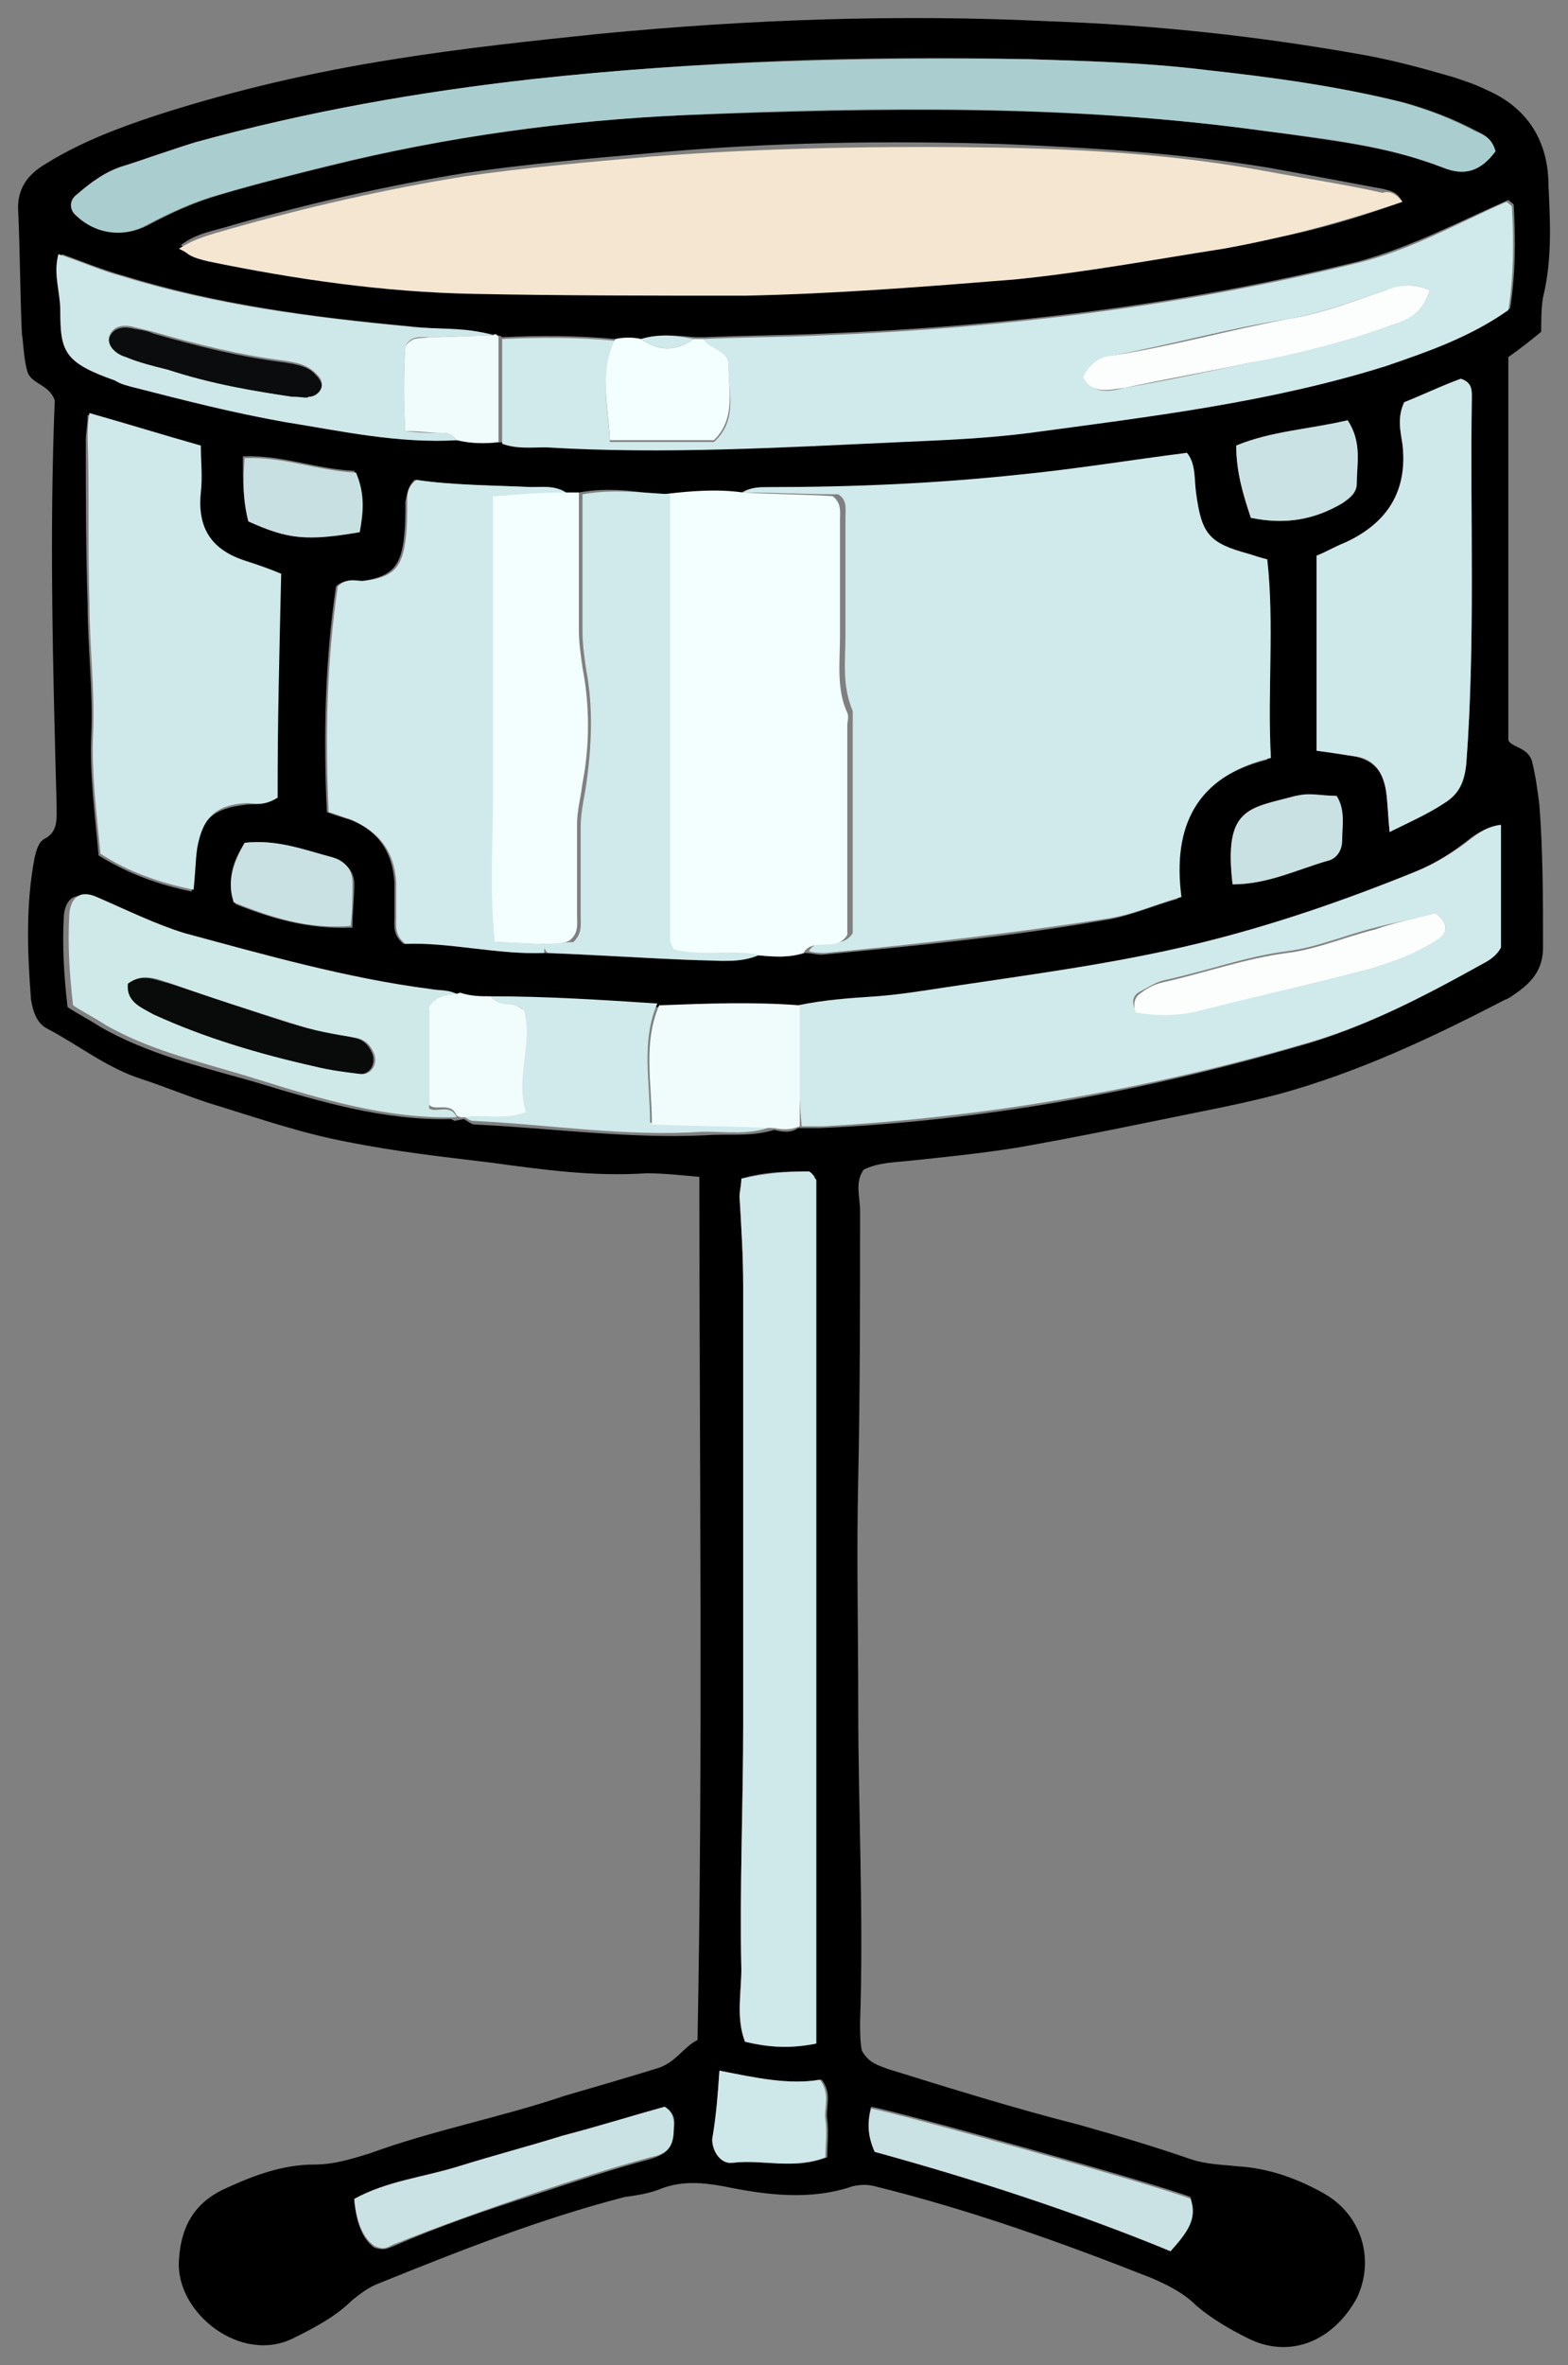 <svg xmlns="http://www.w3.org/2000/svg" xmlns:xlink="http://www.w3.org/1999/xlink" width="43.439" height="65.492" viewBox="-0.202 -0.138 43.439 65.492" version="1.1" xml:space="preserve">
  <rect x="-0.202" y="-0.138" width="43.439" height="65.492" fill="#808080" stroke="none"/>
  <g>
    <title>Slice 1</title>
    <desc>Created with Sketch.</desc>
    <g id="Page-1" stroke="none" fill-rule="evenodd">
      <g id="Group-2">
        <path d="M3.339,27.1 C3.744,26.8 4.098,27 4.502,27.1 C5.615,27.45 6.728,27.85 7.841,28.2 C8.398,28.35 9.005,28.45 9.612,28.6 C9.865,28.65 10.016,28.8 10.118,29.05 C10.219,29.35 10.016,29.65 9.713,29.6 C9.308,29.55 8.904,29.5 8.499,29.4 C6.981,29.05 5.464,28.6 3.996,27.95 C3.693,27.75 3.288,27.6 3.339,27.1 Z" id="Shape" fill="#090A0A" stroke-width="1"/>
        <path d="M7.892,10.85 C6.88,10.7 5.666,10.5 4.452,10.15 C4.047,10.05 3.693,9.95 3.288,9.8 C2.934,9.7 2.782,9.4 2.833,9.2 C2.934,8.95 3.187,8.9 3.44,8.95 C3.642,9 3.845,9 4.047,9.1 C5.261,9.45 6.475,9.75 7.689,9.9 C7.993,9.95 8.347,10 8.549,10.25 C8.651,10.35 8.752,10.5 8.701,10.65 C8.651,10.8 8.499,10.9 8.347,10.9 C8.296,10.9 8.195,10.85 7.892,10.85 Z" id="Shape" fill="#0B0C0D" stroke-width="1"/>
        <path d="M19.122,56.35 C19.274,48.4 19.173,40.45 19.173,32.45 C18.616,32.4 18.161,32.35 17.706,32.35 C16.239,32.45 14.822,32.25 13.355,32.05 C12.091,31.9 10.775,31.75 9.511,31.5 C8.145,31.25 6.88,30.8 5.565,30.4 C4.958,30.2 4.351,29.95 3.744,29.75 C2.782,29.45 1.973,28.8 1.113,28.35 C0.809,28.2 0.708,27.85 0.658,27.55 C0.556,26.25 0.506,24.9 0.759,23.6 C0.809,23.4 0.86,23.2 1.012,23.1 C1.416,22.9 1.366,22.55 1.366,22.15 C1.265,18.4 1.164,14.65 1.315,10.95 C1.164,10.5 0.658,10.5 0.556,10.15 C0.455,9.8 0.455,9.45 0.405,9.1 C0.354,8 0.354,6.85 0.304,5.75 C0.253,5.1 0.556,4.7 1.062,4.4 C2.024,3.8 3.086,3.4 4.148,3.05 C6.324,2.35 8.499,1.85 10.725,1.5 C12.596,1.2 14.468,1 16.391,0.8 C20.539,0.4 24.687,0.25 28.835,0.45 C31.719,0.55 34.552,0.85 37.385,1.35 C38.295,1.5 39.206,1.75 40.066,2 C40.369,2.1 40.673,2.2 40.976,2.35 C42.14,2.85 42.696,3.8 42.696,5 C42.747,6.05 42.798,7.05 42.545,8.1 C42.494,8.4 42.494,8.75 42.494,9.05 C42.191,9.3 41.938,9.5 41.584,9.75 C41.584,13.2 41.584,16.65 41.584,20.35 C41.634,20.55 42.14,20.55 42.241,20.95 C42.342,21.35 42.393,21.75 42.444,22.15 C42.545,23.45 42.545,24.8 42.545,26.1 C42.545,26.65 42.292,27 41.887,27.3 C41.735,27.4 41.634,27.5 41.482,27.55 C39.459,28.6 37.435,29.55 35.26,30.15 C34.501,30.35 33.793,30.5 33.034,30.65 C31.314,31 29.645,31.35 27.925,31.65 C26.964,31.8 26.002,31.9 25.041,32 C24.586,32.05 24.131,32.05 23.726,32.25 C23.473,32.6 23.625,33 23.625,33.4 C23.625,35.9 23.625,38.35 23.574,40.8 C23.524,42.9 23.574,45 23.574,47.1 C23.574,50 23.726,52.95 23.625,55.85 C23.625,56.15 23.625,56.4 23.675,56.65 C23.878,57 24.131,57.05 24.384,57.15 C26.154,57.7 27.925,58.25 29.695,58.7 C30.758,59 31.769,59.3 32.781,59.65 C33.236,59.8 33.641,59.8 34.096,59.85 C34.956,59.9 35.766,60.2 36.474,60.6 C37.536,61.2 37.891,62.45 37.385,63.5 C36.727,64.7 35.513,65.2 34.349,64.6 C33.844,64.35 33.338,64.05 32.933,63.7 C32.579,63.35 32.174,63.15 31.719,62.95 C29.189,61.95 26.66,61.05 24.029,60.4 C23.827,60.35 23.675,60.35 23.422,60.4 C22.259,60.8 21.045,60.65 19.831,60.4 C19.274,60.3 18.718,60.25 18.161,60.45 C17.807,60.6 17.453,60.65 17.099,60.7 C14.772,61.3 12.495,62.2 10.269,63.1 C10.016,63.2 9.814,63.35 9.561,63.55 C9.106,64 8.549,64.3 7.942,64.6 C6.475,65.35 4.654,63.9 4.755,62.45 C4.806,61.55 5.16,60.85 6.071,60.45 C6.829,60.1 7.639,59.8 8.499,59.8 C9.055,59.8 9.511,59.65 10.016,59.5 C11.787,58.85 13.659,58.5 15.429,57.9 C16.289,57.65 17.149,57.4 17.959,57.15 C18.515,57 18.718,56.55 19.122,56.35 Z M17.554,9.25 C17.301,9.2 17.048,9.2 16.846,9.25 C15.784,9.15 14.721,9.15 13.709,9.2 C13.659,9.15 13.608,9.15 13.558,9.15 C12.799,8.95 11.989,9 11.18,8.9 C8.499,8.65 5.818,8.3 3.238,7.5 C2.681,7.35 2.074,7.1 1.518,6.9 C1.366,7.45 1.568,7.95 1.568,8.45 C1.568,9.6 1.619,9.9 3.086,10.4 C3.288,10.45 3.491,10.55 3.642,10.6 C5.008,10.95 6.374,11.3 7.791,11.55 C9.359,11.8 10.927,12.15 12.546,12.05 C12.951,12.15 13.355,12.15 13.76,12.1 C14.165,12.25 14.569,12.2 14.974,12.2 C18.262,12.4 21.601,12.2 24.889,12.05 C26.053,12 27.216,11.95 28.38,11.8 C31.719,11.4 35.007,11 38.245,9.95 C39.459,9.55 40.572,9.15 41.634,8.4 C41.786,7.45 41.786,6.5 41.735,5.55 C41.735,5.5 41.634,5.45 41.584,5.4 C40.218,6 38.902,6.7 37.435,7.1 C32.579,8.3 27.621,8.9 22.613,9.1 C21.5,9.15 20.438,9.15 19.325,9.2 C19.224,9.2 19.173,9.2 19.072,9.2 C18.515,9.15 18.06,9.1 17.554,9.25 Z M12.647,30.85 C12.748,30.9 12.849,31 12.951,31 C15.075,31.1 17.2,31.4 19.325,31.3 C19.982,31.25 20.589,31.35 21.247,31.15 C21.449,31.2 21.702,31.25 21.905,31.1 C22.107,31.1 22.309,31.1 22.512,31.1 C27.014,30.9 31.415,30.1 35.715,28.85 C37.536,28.35 39.155,27.5 40.774,26.6 C40.976,26.5 41.179,26.35 41.28,26.15 C41.28,25.05 41.28,23.9 41.28,22.75 C40.875,22.8 40.622,23 40.369,23.2 C39.914,23.55 39.408,23.85 38.902,24.05 C36.929,24.9 34.906,25.55 32.832,26.05 C30.555,26.6 28.228,26.9 25.901,27.25 C25.244,27.35 24.636,27.45 23.979,27.5 C23.271,27.55 22.512,27.6 21.804,27.75 C20.488,27.65 19.224,27.7 17.908,27.75 C16.391,27.6 14.822,27.5 13.305,27.55 C13.001,27.55 12.698,27.5 12.394,27.5 C12.141,27.3 11.888,27.35 11.585,27.3 C9.258,27 7.032,26.4 4.755,25.75 C3.895,25.5 3.136,25.1 2.327,24.75 C1.872,24.55 1.619,24.75 1.568,25.2 C1.518,26.05 1.568,26.85 1.669,27.75 C1.973,27.95 2.276,28.1 2.58,28.3 C3.895,29.05 5.362,29.4 6.779,29.8 C8.6,30.35 10.421,30.9 12.293,30.85 L12.394,30.9 L12.647,30.85 Z M15.834,13.5 C15.682,13.5 15.531,13.5 15.429,13.5 C15.126,13.3 14.822,13.35 14.468,13.35 C13.406,13.3 12.293,13.3 11.281,13.15 C11.079,13.35 11.079,13.55 11.028,13.75 C11.028,14.1 11.028,14.45 10.978,14.85 C10.876,15.6 10.573,15.85 9.814,15.95 C9.561,15.95 9.308,15.9 9.106,16.1 C8.802,18.15 8.752,20.25 8.853,22.35 C9.106,22.45 9.308,22.5 9.46,22.55 C10.269,22.85 10.674,23.45 10.725,24.3 C10.725,24.6 10.725,24.95 10.725,25.25 C10.725,25.5 10.674,25.75 10.978,26 C12.192,25.9 13.507,26.3 14.822,26.25 C16.239,26.3 17.655,26.4 19.021,26.45 C19.578,26.45 20.134,26.55 20.691,26.3 C21.146,26.35 21.652,26.4 22.107,26.25 C22.259,26.25 22.411,26.3 22.562,26.3 C25.193,26.05 27.773,25.8 30.353,25.35 C31.061,25.25 31.719,24.95 32.427,24.75 C32.225,22.8 32.882,21.4 34.906,20.9 C34.805,19.05 35.007,17.25 34.805,15.4 C34.602,15.35 34.451,15.3 34.299,15.25 C33.186,14.95 32.984,14.7 32.832,13.55 C32.781,13.2 32.832,12.75 32.579,12.45 C31.011,12.65 29.493,12.9 27.975,13.05 C25.648,13.3 23.321,13.4 20.994,13.4 C20.741,13.4 20.488,13.35 20.286,13.55 C19.578,13.45 18.869,13.5 18.161,13.6 C17.453,13.45 16.644,13.35 15.834,13.5 Z M38.649,5.45 C38.498,5.15 38.295,5.15 38.144,5.1 C37.081,4.9 36.019,4.7 34.906,4.5 C32.478,4.1 29.999,3.95 27.571,3.85 C24.333,3.75 21.095,3.8 17.858,4.1 C16.138,4.25 14.418,4.4 12.698,4.65 C10.522,5 8.347,5.5 6.222,6.1 C5.767,6.25 5.261,6.3 4.806,6.65 C4.907,6.7 4.958,6.8 5.059,6.8 C5.261,6.85 5.413,6.95 5.615,7 C8.044,7.5 10.472,7.85 12.951,7.9 C15.48,7.95 17.959,8 20.488,7.95 C23.018,7.95 25.496,7.75 27.975,7.5 C29.898,7.35 31.82,6.95 33.742,6.65 C35.361,6.5 36.98,6.05 38.649,5.45 Z M41.229,4.05 C41.128,3.7 40.926,3.6 40.724,3.5 C40.066,3.15 39.408,2.9 38.7,2.7 C36.879,2.25 35.058,2 33.236,1.8 C31.618,1.6 29.948,1.55 28.279,1.5 C23.726,1.4 19.173,1.55 14.62,2.05 C11.433,2.4 8.296,2.95 5.261,3.8 C4.604,4 3.946,4.2 3.288,4.45 C2.782,4.6 2.327,4.9 1.973,5.25 C1.821,5.4 1.771,5.6 1.922,5.8 C2.479,6.35 3.238,6.45 3.895,6.1 C4.553,5.75 5.211,5.45 5.919,5.25 C6.931,4.95 7.942,4.7 8.954,4.45 C12.192,3.65 15.48,3.2 18.768,3.05 C24.181,2.85 29.594,2.75 34.956,3.5 C36.575,3.75 38.245,3.9 39.813,4.5 C40.369,4.75 40.825,4.6 41.229,4.05 Z M7.487,21.95 C7.487,19.95 7.487,17.9 7.538,15.8 C7.184,15.65 6.88,15.55 6.576,15.45 C5.666,15.15 5.211,14.55 5.312,13.55 C5.362,13.15 5.312,12.7 5.312,12.25 C4.249,11.95 3.288,11.65 2.226,11.35 C2.226,11.65 2.175,11.85 2.175,12.05 C2.175,13.55 2.175,15.1 2.226,16.6 C2.226,17.8 2.378,19 2.327,20.2 C2.276,21.3 2.428,22.4 2.529,23.55 C3.339,24.05 4.148,24.35 5.109,24.55 C5.16,24.1 5.16,23.75 5.211,23.4 C5.362,22.55 5.716,22.25 6.576,22.15 C6.88,22.1 7.082,22.2 7.487,21.95 Z M22.411,56.45 C22.411,48.4 22.411,40.5 22.411,32.55 C22.411,32.5 22.36,32.5 22.36,32.45 C22.36,32.4 22.309,32.4 22.208,32.3 C21.601,32.3 20.994,32.3 20.336,32.5 C20.336,32.65 20.286,32.85 20.286,33 C20.336,33.85 20.387,34.65 20.387,35.5 C20.387,39.55 20.387,43.55 20.387,47.6 C20.387,49.85 20.286,52.15 20.336,54.4 C20.336,55.05 20.185,55.75 20.438,56.4 C21.045,56.55 21.652,56.6 22.411,56.45 Z M38.295,22.9 C38.902,22.6 39.358,22.4 39.813,22.1 C40.218,21.85 40.369,21.55 40.42,21 C40.673,17.6 40.521,14.25 40.572,10.85 C40.572,10.65 40.572,10.45 40.268,10.35 C39.762,10.55 39.206,10.8 38.7,11 C38.498,11.4 38.599,11.8 38.649,12.15 C38.852,13.5 38.245,14.4 37.031,14.9 C36.778,15 36.525,15.15 36.272,15.25 C36.272,17.05 36.272,18.85 36.272,20.65 C36.626,20.7 36.929,20.75 37.284,20.8 C37.84,20.9 38.144,21.25 38.194,21.75 C38.245,22.1 38.245,22.4 38.295,22.9 Z M32.225,62.2 C32.629,61.75 32.933,61.3 32.781,60.7 C31.921,60.35 24.586,58.3 23.928,58.2 C23.827,58.6 23.827,58.95 24.029,59.4 C26.812,60.15 29.544,61.05 32.225,62.2 Z M18.212,58.2 C17.301,58.45 16.34,58.75 15.379,59.05 C14.418,59.35 13.456,59.55 12.495,59.9 C11.534,60.2 10.522,60.3 9.612,60.8 C9.662,61.35 9.814,61.85 10.168,62.1 C10.472,62.2 10.573,62.1 10.725,62.05 C11.989,61.5 13.305,61.05 14.569,60.65 C15.632,60.3 16.694,59.95 17.807,59.65 C18.313,59.5 18.465,59.3 18.465,58.8 C18.515,58.55 18.465,58.35 18.212,58.2 Z M37.132,11.5 C36.069,11.75 35.007,11.8 34.046,12.2 C34.046,12.95 34.248,13.55 34.451,14.2 C35.412,14.4 36.171,14.25 36.98,13.8 C37.233,13.65 37.385,13.5 37.385,13.25 C37.385,12.7 37.536,12.15 37.132,11.5 Z M19.729,57.2 C19.679,57.95 19.628,58.5 19.578,59.1 C19.578,59.5 19.831,59.8 20.134,59.75 C20.944,59.65 21.804,59.95 22.714,59.6 C22.714,59.25 22.765,58.9 22.714,58.55 C22.664,58.2 22.866,57.85 22.562,57.45 C21.652,57.6 20.741,57.4 19.729,57.2 Z M6.576,23.2 C6.222,23.75 6.071,24.25 6.324,24.9 C7.335,25.3 8.347,25.6 9.561,25.55 C9.561,25.15 9.612,24.75 9.612,24.35 C9.612,24 9.409,23.75 9.055,23.65 C8.246,23.4 7.487,23.1 6.576,23.2 Z M33.945,24.35 C34.906,24.35 35.715,23.95 36.525,23.7 C36.778,23.65 36.929,23.4 36.929,23.15 C36.98,22.75 37.081,22.3 36.778,21.9 C36.373,21.9 36.019,21.85 35.665,21.9 C34.4,22.25 33.692,22.2 33.945,24.35 Z M6.678,14.3 C7.791,14.8 8.296,14.85 9.713,14.55 C9.814,14.05 9.865,13.5 9.612,12.9 C8.549,12.85 7.588,12.45 6.526,12.5 C6.526,13.2 6.526,13.7 6.678,14.3 Z" id="Shape" fill="#010001" fill-rule="nonzero" stroke-width="1"/>
      </g>
      <g id="Group">
        <path d="M 20.387 13.5 C 20.589 13.35 20.842 13.35 21.095 13.35 C 23.422 13.35 25.749 13.25 28.076 13 C 29.594 12.85 31.112 12.6 32.68 12.4 C 32.933 12.7 32.882 13.15 32.933 13.5 C 33.085 14.65 33.287 14.9 34.4 15.2 C 34.552 15.25 34.704 15.3 34.906 15.35 C 35.108 17.15 34.906 19 35.007 20.85 C 32.933 21.35 32.275 22.75 32.528 24.7 C 31.82 24.9 31.162 25.2 30.454 25.3 C 27.874 25.7 25.294 26 22.664 26.25 C 22.512 26.25 22.36 26.25 22.208 26.2 C 22.461 25.75 23.119 26.2 23.422 25.7 C 23.422 23.8 23.422 21.85 23.422 19.9 C 23.422 19.8 23.422 19.65 23.422 19.55 C 23.119 18.85 23.22 18.15 23.22 17.45 C 23.22 16.35 23.22 15.3 23.22 14.2 C 23.22 13.95 23.271 13.7 23.018 13.55 C 22.107 13.55 21.247 13.5 20.387 13.5 Z " id="Shape" fill="#D0E9EA" stroke-width="1"/>
        <path d="M 38.649 5.45 C 37.031 6 35.361 6.45 33.692 6.75 C 31.769 7.05 29.898 7.4 27.925 7.6 C 25.446 7.8 22.916 8 20.438 8.05 C 17.908 8.05 15.429 8.05 12.9 8 C 10.421 7.95 7.993 7.6 5.565 7.1 C 5.362 7.05 5.16 7 5.008 6.9 C 4.958 6.85 4.856 6.8 4.755 6.75 C 5.211 6.45 5.666 6.35 6.172 6.2 C 8.296 5.6 10.472 5.1 12.647 4.75 C 14.367 4.5 16.087 4.35 17.807 4.2 C 21.045 3.95 24.282 3.9 27.52 3.95 C 29.999 4 32.427 4.15 34.855 4.6 C 35.918 4.8 36.98 4.95 38.093 5.2 C 38.295 5.15 38.447 5.2 38.649 5.45 Z " id="Shape" fill="#F4E6D0" stroke-width="1"/>
        <path d="M 19.274 9.25 C 20.387 9.2 21.449 9.2 22.562 9.15 C 27.571 8.95 32.528 8.35 37.385 7.15 C 38.852 6.8 40.167 6.05 41.533 5.45 C 41.584 5.5 41.685 5.55 41.685 5.6 C 41.735 6.55 41.735 7.5 41.584 8.45 C 40.521 9.2 39.358 9.6 38.194 10 C 35.007 11 31.668 11.4 28.329 11.85 C 27.166 12 26.002 12.05 24.839 12.1 C 21.551 12.25 18.212 12.45 14.924 12.25 C 14.519 12.25 14.114 12.3 13.709 12.15 C 13.709 11.2 13.709 10.2 13.709 9.25 C 14.772 9.2 15.834 9.2 16.846 9.3 C 16.391 10.2 16.644 11.15 16.694 12.1 C 17.706 12.1 18.667 12.1 19.578 12.1 C 20.235 11.5 19.982 10.75 19.982 10.05 C 19.982 9.55 19.426 9.55 19.274 9.25 Z M 39.408 7.9 C 38.953 7.7 38.599 7.75 38.194 7.9 C 37.284 8.2 36.373 8.55 35.462 8.7 C 33.844 8.95 32.275 9.4 30.656 9.7 C 30.252 9.75 29.999 10 29.796 10.3 C 30.1 10.8 30.555 10.7 30.96 10.6 C 32.124 10.4 33.287 10.15 34.451 9.9 C 35.766 9.6 37.081 9.3 38.396 8.85 C 38.801 8.7 39.206 8.5 39.408 7.9 Z " id="Shape" fill="#D0E9EA" fill-rule="nonzero" stroke-width="1"/>
        <path d="M 20.387 13.5 C 21.247 13.55 22.056 13.55 22.866 13.6 C 23.119 13.8 23.068 14.05 23.068 14.25 C 23.068 15.35 23.068 16.4 23.068 17.5 C 23.068 18.2 22.967 18.95 23.271 19.6 C 23.321 19.7 23.271 19.85 23.271 19.95 C 23.271 21.9 23.271 23.85 23.271 25.75 C 22.967 26.25 22.309 25.8 22.056 26.25 C 21.601 26.4 21.146 26.35 20.64 26.3 C 19.831 26.15 19.021 26.4 18.262 26.15 C 18.212 26 18.161 25.95 18.161 25.9 C 18.161 21.8 18.161 17.65 18.161 13.55 C 18.971 13.45 19.679 13.4 20.387 13.5 Z " id="Shape" fill="#F3FFFF" stroke-width="1"/>
        <path d="M 21.905 27.7 C 22.613 27.55 23.321 27.5 24.08 27.45 C 24.738 27.4 25.345 27.3 26.002 27.2 C 28.329 26.85 30.656 26.55 32.933 26 C 35.007 25.5 37.031 24.8 39.004 24 C 39.509 23.8 40.015 23.5 40.471 23.15 C 40.724 22.95 40.976 22.75 41.381 22.7 C 41.381 23.85 41.381 24.95 41.381 26.1 C 41.28 26.3 41.078 26.45 40.875 26.55 C 39.256 27.45 37.638 28.3 35.816 28.8 C 31.466 30.05 27.065 30.8 22.613 31.05 C 22.411 31.05 22.208 31.05 22.006 31.05 C 21.905 29.95 21.905 28.8 21.905 27.7 Z M 39.56 25.15 C 39.054 25.3 38.447 25.4 37.891 25.55 C 37.081 25.75 36.272 26.1 35.462 26.2 C 34.299 26.35 33.236 26.75 32.073 27 C 31.82 27.05 31.618 27.2 31.415 27.3 C 31.213 27.4 31.112 27.55 31.264 27.85 C 31.82 27.95 32.427 27.95 33.034 27.8 C 34.602 27.4 36.12 27.05 37.688 26.65 C 38.396 26.45 39.054 26.25 39.661 25.8 C 39.914 25.65 39.914 25.4 39.56 25.15 Z " id="Shape" fill="#D0E9EA" fill-rule="nonzero" stroke-width="1"/>
        <path d="M 41.229 4.05 C 40.825 4.6 40.369 4.75 39.762 4.5 C 38.194 3.9 36.575 3.7 34.906 3.5 C 29.544 2.75 24.08 2.8 18.718 3.05 C 15.429 3.2 12.141 3.65 8.904 4.45 C 7.892 4.7 6.88 4.95 5.868 5.25 C 5.16 5.45 4.502 5.75 3.845 6.1 C 3.187 6.45 2.428 6.35 1.872 5.8 C 1.72 5.65 1.72 5.4 1.922 5.25 C 2.327 4.9 2.732 4.6 3.238 4.45 C 3.895 4.25 4.553 4 5.211 3.8 C 8.296 2.95 11.433 2.4 14.569 2.05 C 19.122 1.55 23.675 1.45 28.228 1.5 C 29.898 1.55 31.567 1.6 33.186 1.8 C 35.007 2 36.879 2.25 38.649 2.7 C 39.358 2.9 40.015 3.15 40.673 3.5 C 40.926 3.6 41.128 3.7 41.229 4.05 Z " id="Shape" fill="#AACECF" stroke-width="1"/>
        <path d="M 7.487 21.95 C 7.082 22.2 6.829 22.1 6.627 22.1 C 5.767 22.15 5.413 22.5 5.261 23.35 C 5.211 23.7 5.211 24.05 5.16 24.5 C 4.199 24.3 3.339 24 2.58 23.5 C 2.479 22.4 2.327 21.3 2.378 20.15 C 2.428 18.95 2.276 17.75 2.276 16.55 C 2.226 15.05 2.276 13.5 2.226 12 C 2.226 11.8 2.226 11.6 2.276 11.3 C 3.339 11.6 4.3 11.9 5.362 12.2 C 5.362 12.65 5.413 13.05 5.362 13.5 C 5.261 14.5 5.666 15.1 6.627 15.4 C 6.931 15.5 7.234 15.6 7.588 15.75 C 7.538 17.9 7.487 19.95 7.487 21.95 Z " id="Shape" fill="#CFE8E9" stroke-width="1"/>
        <path d="M 22.411 56.45 C 21.652 56.6 21.095 56.55 20.438 56.4 C 20.185 55.75 20.336 55.05 20.336 54.4 C 20.286 52.15 20.387 49.85 20.387 47.6 C 20.387 43.55 20.387 39.55 20.387 35.5 C 20.387 34.65 20.336 33.85 20.286 33 C 20.286 32.85 20.336 32.7 20.336 32.5 C 20.994 32.35 21.601 32.3 22.208 32.3 C 22.309 32.35 22.309 32.4 22.36 32.45 C 22.36 32.5 22.411 32.5 22.411 32.55 C 22.411 40.45 22.411 48.4 22.411 56.45 Z " id="Shape" fill="#CFE8E9" stroke-width="1"/>
        <path d="M 14.873 26.25 C 13.558 26.3 12.242 25.95 11.028 26 C 10.725 25.75 10.775 25.5 10.775 25.25 C 10.775 24.95 10.775 24.6 10.775 24.3 C 10.725 23.45 10.32 22.9 9.511 22.55 C 9.308 22.5 9.106 22.4 8.904 22.35 C 8.802 20.25 8.853 18.15 9.156 16.1 C 9.409 15.85 9.662 15.95 9.865 15.95 C 10.674 15.85 10.927 15.6 11.028 14.85 C 11.079 14.5 11.079 14.15 11.079 13.75 C 11.079 13.55 11.079 13.35 11.332 13.15 C 12.344 13.3 13.456 13.3 14.519 13.35 C 14.822 13.35 15.176 13.3 15.48 13.5 C 14.822 13.55 14.215 13.55 13.507 13.6 C 13.507 15 13.507 16.35 13.507 17.7 C 13.507 19.1 13.507 20.5 13.507 21.9 C 13.507 23.25 13.406 24.6 13.558 25.95 C 14.064 25.95 14.519 26 14.924 26 C 14.873 26.1 14.873 26.15 14.873 26.25 Z " id="Shape" fill="#D0E9EA" stroke-width="1"/>
        <path d="M 38.295 22.9 C 38.245 22.4 38.245 22.1 38.194 21.75 C 38.093 21.2 37.84 20.85 37.284 20.8 C 36.98 20.75 36.676 20.7 36.272 20.65 C 36.272 18.85 36.272 17.05 36.272 15.25 C 36.525 15.15 36.778 15 37.031 14.9 C 38.245 14.35 38.801 13.45 38.649 12.15 C 38.599 11.8 38.498 11.45 38.7 11 C 39.206 10.8 39.712 10.55 40.268 10.35 C 40.572 10.45 40.572 10.65 40.572 10.85 C 40.521 14.25 40.673 17.6 40.42 21 C 40.369 21.5 40.218 21.85 39.813 22.1 C 39.358 22.4 38.902 22.6 38.295 22.9 Z " id="Shape" fill="#CFE8E9" stroke-width="1"/>
        <path d="M 14.873 26 C 14.418 26 14.013 25.95 13.507 25.95 C 13.355 24.55 13.456 23.2 13.456 21.9 C 13.456 20.5 13.456 19.1 13.456 17.7 C 13.456 16.35 13.456 15 13.456 13.6 C 14.165 13.55 14.822 13.5 15.429 13.5 C 15.581 13.5 15.733 13.5 15.834 13.5 C 15.834 14.75 15.834 16.05 15.834 17.3 C 15.834 17.65 15.885 18 15.935 18.35 C 16.138 19.4 16.138 20.5 15.935 21.55 C 15.885 21.95 15.784 22.3 15.784 22.7 C 15.784 23.55 15.784 24.35 15.784 25.2 C 15.784 25.45 15.834 25.7 15.581 25.9 C 15.429 26 15.176 26 14.873 26 Z " id="Shape" fill="#F3FFFF" stroke-width="1"/>
        <path d="M 14.873 26 C 15.126 26 15.429 25.95 15.682 25.95 C 15.935 25.7 15.885 25.45 15.885 25.25 C 15.885 24.4 15.885 23.6 15.885 22.75 C 15.885 22.35 15.986 21.95 16.036 21.6 C 16.188 20.55 16.239 19.45 16.036 18.4 C 15.986 18.05 15.935 17.7 15.935 17.35 C 15.935 16.1 15.935 14.8 15.935 13.55 C 16.745 13.4 17.554 13.5 18.364 13.55 C 18.364 17.65 18.364 21.8 18.364 25.9 C 18.364 25.95 18.414 26.05 18.465 26.15 C 19.224 26.35 20.033 26.15 20.842 26.3 C 20.286 26.55 19.729 26.45 19.173 26.45 C 17.756 26.4 16.34 26.3 14.974 26.25 C 14.873 26.15 14.873 26.1 14.873 26 Z " id="Shape" fill="#D0E9EA" stroke-width="1"/>
        <path d="M 12.445 30.8 C 10.522 30.85 8.701 30.3 6.931 29.75 C 5.514 29.3 4.047 29 2.732 28.25 C 2.428 28.05 2.125 27.9 1.821 27.7 C 1.72 26.8 1.669 26 1.72 25.15 C 1.771 24.7 2.024 24.5 2.479 24.7 C 3.288 25.05 4.098 25.45 4.907 25.7 C 7.133 26.3 9.409 26.95 11.736 27.25 C 11.989 27.3 12.293 27.25 12.546 27.45 C 12.293 27.55 11.989 27.4 11.686 27.85 C 11.686 28.65 11.686 29.6 11.686 30.55 C 11.838 30.7 12.293 30.4 12.445 30.8 Z M 3.339 27.1 C 3.288 27.6 3.693 27.75 4.047 27.95 C 5.464 28.6 6.981 29.05 8.549 29.4 C 8.954 29.5 9.359 29.55 9.764 29.6 C 10.067 29.65 10.269 29.35 10.168 29.05 C 10.067 28.8 9.915 28.65 9.662 28.6 C 9.055 28.5 8.448 28.4 7.892 28.2 C 6.779 27.85 5.666 27.5 4.553 27.1 C 4.098 26.95 3.744 26.8 3.339 27.1 Z " id="Shape" fill="#CFE8E8" fill-rule="nonzero" stroke-width="1"/>
        <path d="M 12.445 12.05 C 10.826 12.15 9.258 11.8 7.689 11.55 C 6.273 11.3 4.907 10.95 3.541 10.6 C 3.339 10.55 3.136 10.5 2.985 10.4 C 1.568 9.9 1.467 9.6 1.467 8.45 C 1.467 7.95 1.265 7.45 1.416 6.9 C 2.024 7.1 2.58 7.35 3.136 7.5 C 5.716 8.3 8.398 8.65 11.079 8.9 C 11.888 9 12.698 8.9 13.456 9.15 C 12.849 9.15 12.242 9.2 11.686 9.2 C 11.433 9.2 11.18 9.15 11.028 9.45 C 10.978 10.2 10.978 10.95 11.028 11.8 C 11.433 11.85 11.736 11.85 12.04 11.85 C 12.242 11.85 12.344 11.9 12.445 12.05 Z M 7.892 10.85 C 8.195 10.85 8.296 10.9 8.347 10.85 C 8.499 10.85 8.651 10.75 8.701 10.6 C 8.752 10.4 8.651 10.3 8.549 10.2 C 8.296 9.95 7.993 9.9 7.689 9.85 C 6.475 9.7 5.261 9.4 4.047 9.05 C 3.845 9 3.642 8.95 3.44 8.9 C 3.187 8.85 2.934 8.9 2.833 9.15 C 2.732 9.35 2.934 9.65 3.288 9.75 C 3.642 9.9 4.047 10 4.452 10.1 C 5.666 10.5 6.88 10.7 7.892 10.85 Z " id="Shape" fill="#CEE7E8" fill-rule="nonzero" stroke-width="1"/>
        <path d="M 13.406 27.45 C 14.924 27.45 16.492 27.55 18.009 27.65 C 17.554 28.7 17.807 29.8 17.807 30.95 C 19.021 31 20.134 31 21.196 31.05 C 20.589 31.3 19.932 31.2 19.274 31.2 C 17.149 31.35 15.025 31 12.9 30.9 C 12.799 30.9 12.698 30.8 12.596 30.75 C 13.153 30.65 13.709 30.8 14.316 30.6 C 14.013 29.65 14.519 28.65 14.266 27.8 C 14.013 27.6 13.608 27.85 13.406 27.45 Z " id="Shape" fill="#D0E9EA" stroke-width="1"/>
        <path d="M 21.247 31.1 C 20.134 31.05 19.021 31.05 17.858 31 C 17.858 29.85 17.605 28.75 18.06 27.7 C 19.375 27.65 20.64 27.6 21.955 27.7 C 21.955 28.8 21.955 29.95 21.955 31.05 C 21.702 31.15 21.5 31.15 21.247 31.1 Z " id="Shape" fill="#F0FCFC" stroke-width="1"/>
        <path d="M 32.225 62.2 C 29.544 61.1 26.761 60.2 24.029 59.45 C 23.827 59 23.827 58.65 23.928 58.25 C 24.586 58.35 31.921 60.4 32.781 60.75 C 32.984 61.3 32.68 61.7 32.225 62.2 Z " id="Shape" fill="#CAE2E3" stroke-width="1"/>
        <path d="M 18.212 58.2 C 18.465 58.35 18.465 58.6 18.465 58.75 C 18.465 59.3 18.313 59.5 17.807 59.6 C 16.694 59.9 15.632 60.25 14.569 60.6 C 13.254 61.05 11.989 61.5 10.725 62 C 10.573 62.05 10.472 62.2 10.168 62.05 C 9.814 61.8 9.662 61.3 9.612 60.75 C 10.522 60.25 11.534 60.15 12.495 59.85 C 13.456 59.55 14.418 59.3 15.379 59 C 16.34 58.75 17.301 58.45 18.212 58.2 Z " id="Shape" fill="#CAE2E3" stroke-width="1"/>
        <path d="M 19.274 9.25 C 19.476 9.55 19.982 9.55 19.982 10 C 19.982 10.7 20.185 11.45 19.578 12.05 C 18.667 12.05 17.706 12.05 16.694 12.05 C 16.644 11.1 16.391 10.15 16.846 9.25 C 17.099 9.2 17.352 9.2 17.554 9.25 C 18.06 9.6 18.515 9.6 19.021 9.25 C 19.072 9.25 19.173 9.25 19.274 9.25 Z " id="Shape" fill="#F3FFFF" stroke-width="1"/>
        <path d="M 13.406 27.45 C 13.608 27.8 14.013 27.55 14.316 27.85 C 14.569 28.75 14.064 29.7 14.367 30.65 C 13.76 30.9 13.153 30.7 12.647 30.8 L 12.546 30.8 L 12.445 30.75 C 12.293 30.35 11.838 30.65 11.686 30.45 C 11.686 29.45 11.686 28.55 11.686 27.75 C 11.939 27.35 12.293 27.45 12.546 27.35 C 12.849 27.45 13.102 27.45 13.406 27.45 Z " id="Shape" fill="#F1FDFD" stroke-width="1"/>
        <path d="M 37.132 11.5 C 37.536 12.1 37.385 12.7 37.385 13.25 C 37.385 13.5 37.182 13.65 36.98 13.8 C 36.221 14.25 35.412 14.4 34.451 14.2 C 34.248 13.6 34.046 12.95 34.046 12.2 C 35.007 11.8 36.069 11.75 37.132 11.5 Z " id="Shape" fill="#CAE2E3" stroke-width="1"/>
        <path d="M 12.445 12.05 C 12.344 11.9 12.242 11.85 12.04 11.85 C 11.736 11.85 11.433 11.8 11.028 11.8 C 10.978 11 10.978 10.2 11.028 9.45 C 11.231 9.15 11.484 9.25 11.686 9.2 C 12.293 9.2 12.9 9.15 13.456 9.15 C 13.507 9.1 13.558 9.1 13.608 9.2 C 13.608 10.15 13.608 11.15 13.608 12.1 C 13.254 12.15 12.849 12.15 12.445 12.05 Z " id="Shape" fill="#F0FCFC" stroke-width="1"/>
        <path d="M 19.729 57.2 C 20.741 57.4 21.652 57.6 22.512 57.45 C 22.815 57.85 22.613 58.25 22.664 58.55 C 22.714 58.9 22.664 59.25 22.664 59.6 C 21.753 59.95 20.944 59.65 20.084 59.75 C 19.78 59.8 19.527 59.45 19.527 59.1 C 19.628 58.5 19.679 57.95 19.729 57.2 Z " id="Shape" fill="#CEE7E8" stroke-width="1"/>
        <path d="M 6.576 23.2 C 7.487 23.1 8.246 23.4 9.005 23.6 C 9.359 23.7 9.561 23.95 9.561 24.3 C 9.561 24.7 9.561 25.1 9.511 25.5 C 8.296 25.6 7.285 25.25 6.273 24.85 C 6.071 24.25 6.273 23.75 6.576 23.2 Z " id="Shape" fill="#C9E1E2" stroke-width="1"/>
        <path d="M 33.945 24.35 C 33.692 22.2 34.4 22.25 35.715 21.9 C 36.069 21.8 36.424 21.9 36.828 21.9 C 37.081 22.3 36.98 22.75 36.98 23.15 C 36.98 23.4 36.828 23.65 36.575 23.7 C 35.715 23.95 34.906 24.35 33.945 24.35 Z " id="Shape" fill="#C9E1E2" stroke-width="1"/>
        <path d="M 6.678 14.3 C 6.526 13.7 6.526 13.15 6.576 12.55 C 7.639 12.5 8.6 12.9 9.662 12.95 C 9.915 13.55 9.865 14.05 9.764 14.6 C 8.296 14.85 7.791 14.8 6.678 14.3 Z " id="Shape" fill="#C8E0E1" stroke-width="1"/>
        <path d="M 19.021 9.25 C 18.515 9.6 18.06 9.6 17.554 9.25 C 18.06 9.1 18.515 9.15 19.021 9.25 Z " id="Shape" fill="#D0E9EA" stroke-width="1"/>
        <path d="M 39.408 7.9 C 39.206 8.5 38.852 8.7 38.396 8.85 C 37.132 9.3 35.816 9.65 34.451 9.9 C 33.287 10.15 32.124 10.35 30.96 10.6 C 30.555 10.65 30.049 10.8 29.796 10.3 C 29.999 9.95 30.201 9.75 30.656 9.7 C 32.275 9.45 33.844 9 35.462 8.7 C 36.424 8.55 37.284 8.2 38.194 7.9 C 38.548 7.75 38.953 7.7 39.408 7.9 Z " id="Shape" fill="#FCFEFE" stroke-width="1"/>
        <path d="M 39.56 25.15 C 39.914 25.4 39.914 25.65 39.661 25.85 C 39.054 26.25 38.396 26.5 37.688 26.7 C 36.171 27.1 34.602 27.45 33.034 27.85 C 32.427 28 31.871 28 31.264 27.9 C 31.162 27.6 31.264 27.45 31.415 27.35 C 31.618 27.2 31.82 27.1 32.073 27.05 C 33.186 26.8 34.299 26.4 35.462 26.25 C 36.272 26.15 37.081 25.8 37.891 25.6 C 38.447 25.4 39.004 25.3 39.56 25.15 Z " id="Shape" fill="#FCFEFD" stroke-width="1"/>
      </g>
    </g>
  </g>
</svg>